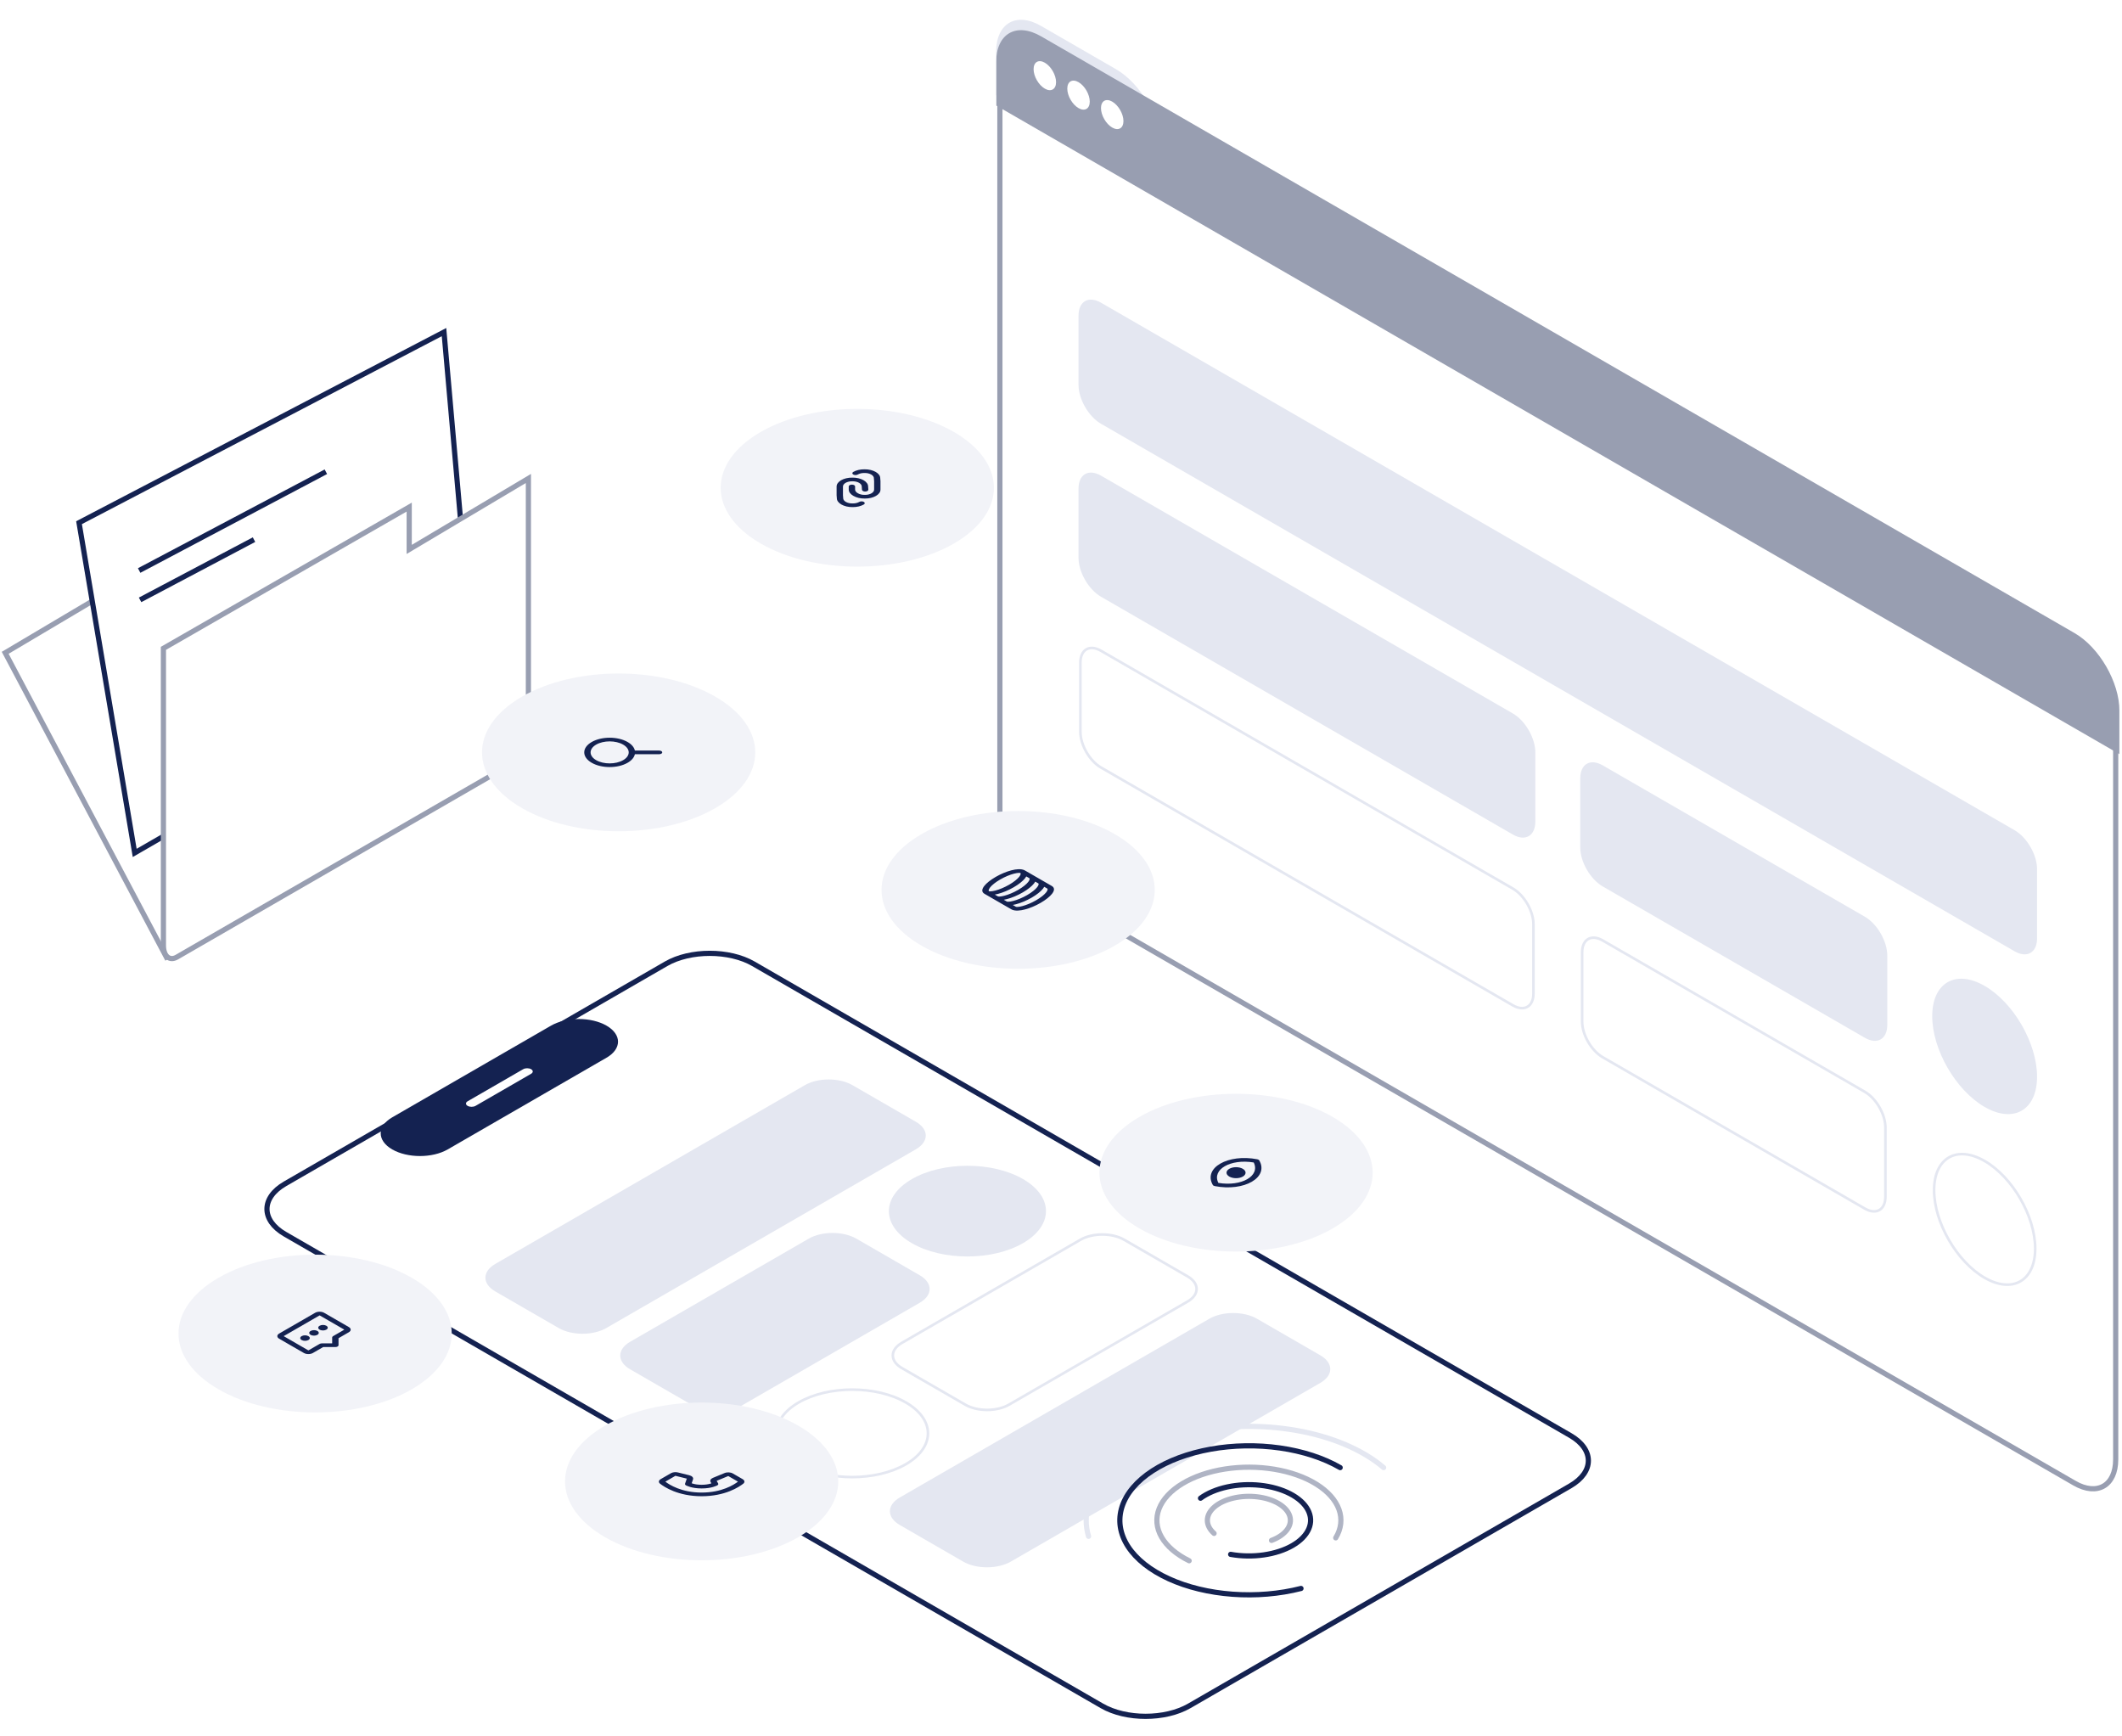 <svg width="818" height="669" viewBox="0 0 818 669" fill="none" xmlns="http://www.w3.org/2000/svg">
<path d="M142.696 168.153L2 251.617L64.122 368.898L194.431 293.665L142.696 168.153Z" fill="white"/>
<path d="M142.696 168.153L2 251.617L64.122 368.898L194.431 293.665L142.696 168.153Z" stroke="#989EB1" stroke-width="2"/>
<path d="M171.16 128L30.465 201.464L51.924 328.745L182.232 253.512L171.16 128Z" fill="white"/>
<path d="M171.16 128L30.465 201.464L51.924 328.745L182.232 253.512L171.16 128Z" stroke="#142251" stroke-width="2"/>
<path d="M157.742 211.767L157.742 195.453L62.996 249.894L62.996 364.358C62.996 368.521 65.321 370.555 68.189 368.899L198.498 293.665C201.366 292.009 203.691 287.291 203.691 283.127L203.691 184.419L157.742 211.767Z" fill="white" stroke="#989EB1" stroke-width="2"/>
<path d="M53.643 219.899L125.617 181.829" stroke="#142251" stroke-width="2"/>
<path d="M54 231.211L97.916 208" stroke="#142251" stroke-width="2"/>
<g clip-path="url(#clip0_0_2500)">
<path d="M256.766 371.483L109.888 456.283C100.594 461.649 100.587 470.346 109.875 475.708L424.792 657.525C434.079 662.887 449.143 662.884 458.437 657.517L605.315 572.717C614.61 567.351 614.616 558.654 605.329 553.292L290.412 371.475C281.125 366.113 266.061 366.116 256.766 371.483Z" fill="white" stroke="#142251" stroke-width="2"/>
<path d="M212.399 395.333L151.2 430.667C145.285 434.082 145.281 439.616 151.191 443.028C157.101 446.441 166.687 446.438 172.602 443.023L233.801 407.69C239.716 404.275 239.72 398.741 233.81 395.328C227.9 391.916 218.314 391.918 212.399 395.333Z" fill="#142251"/>
<path d="M201.68 412.112L180.26 424.479C179.415 424.967 179.415 425.757 180.259 426.245C181.103 426.732 182.473 426.732 183.318 426.244L204.738 413.878C205.583 413.39 205.583 412.599 204.739 412.112C203.895 411.624 202.525 411.624 201.68 412.112Z" fill="white"/>
<path d="M416.508 477.843L347.659 517.593C343.012 520.276 343.009 524.625 347.652 527.306L372.112 541.427C376.755 544.108 384.287 544.106 388.935 541.423L457.784 501.673C462.431 498.99 462.434 494.642 457.79 491.961L433.331 477.839C428.687 475.158 421.155 475.16 416.508 477.843Z" stroke="#E4E7F1"/>
<path d="M349.172 540.55C337.774 533.969 319.287 533.973 307.879 540.559C296.472 547.145 296.464 557.819 307.862 564.4C319.26 570.98 337.748 570.976 349.155 564.39C360.562 557.804 360.57 547.13 349.172 540.55Z" stroke="#E4E7F1"/>
<path d="M311.748 477.426L242.899 517.176C237.829 520.103 237.825 524.847 242.891 527.772L267.351 541.893C272.416 544.818 280.633 544.816 285.703 541.889L354.552 502.139C359.622 499.212 359.625 494.468 354.559 491.543L330.1 477.422C325.034 474.497 316.818 474.499 311.748 477.426Z" fill="#E4E7F1"/>
<path d="M394.349 454.449C382.529 447.625 363.357 447.63 351.527 454.46C339.697 461.289 339.689 472.358 351.51 479.183C363.33 486.007 382.502 486.002 394.331 479.173C406.161 472.343 406.169 461.274 394.349 454.449Z" fill="#E4E7F1"/>
<path d="M310.26 418.267L190.922 487.167C185.852 490.094 185.849 494.838 190.915 497.763L215.374 511.885C220.44 514.809 228.656 514.807 233.726 511.88L353.065 442.98C358.135 440.053 358.138 435.309 353.072 432.385L328.613 418.263C323.547 415.338 315.33 415.34 310.26 418.267Z" fill="#E4E7F1"/>
<path d="M466.19 508.293L346.852 577.193C341.782 580.121 341.779 584.864 346.844 587.789L371.304 601.911C376.37 604.836 384.586 604.834 389.656 601.906L508.994 533.006C514.064 530.079 514.068 525.336 509.002 522.411L484.542 508.289C479.477 505.364 471.26 505.366 466.19 508.293Z" fill="#E4E7F1"/>
<path d="M501.516 612.256C493.231 614.372 484.102 615.141 475.118 614.482C466.133 613.823 457.633 611.76 450.535 608.516C443.436 605.272 438.007 600.969 434.834 596.072C431.663 591.176 430.866 585.87 432.533 580.73C434.2 575.589 438.266 570.807 444.292 566.9C450.318 562.993 458.077 560.109 466.73 558.561C475.383 557.011 484.603 556.855 493.395 558.109C502.187 559.362 510.216 561.978 516.618 565.675" stroke="#142251" stroke-width="2" stroke-linecap="round"/>
<path d="M419.617 592.164C417.184 584.007 419.667 575.611 426.652 568.378C433.636 561.143 444.702 555.508 458.005 552.41C471.307 549.312 486.043 548.938 499.756 551.35C513.472 553.764 525.335 558.817 533.373 565.67" stroke="#E4E7F1" stroke-width="2" stroke-linecap="round"/>
<path d="M458.399 601.578C453.488 599.16 449.814 596.013 447.773 592.476C445.733 588.939 445.405 585.146 446.824 581.508C448.243 577.869 451.357 574.524 455.826 571.83C460.296 569.136 465.953 567.198 472.19 566.224C478.426 565.25 485.002 565.277 491.209 566.302C497.418 567.328 503.022 569.312 507.417 572.042C511.812 574.772 514.832 578.144 516.151 581.794C517.47 585.443 517.038 589.232 514.901 592.752" stroke="#AFB4C4" stroke-width="2" stroke-linecap="round"/>
<path d="M462.774 577.475C465.462 575.513 469.027 574.011 473.084 573.132C477.141 572.253 481.534 572.029 485.793 572.487C490.052 572.944 494.012 574.063 497.248 575.725C500.483 577.386 502.872 579.526 504.154 581.914C505.435 584.302 505.565 586.849 504.524 589.277C503.485 591.705 501.317 593.924 498.254 595.695C495.191 597.465 491.35 598.719 487.146 599.322C482.941 599.925 478.531 599.853 474.393 599.116" stroke="#142251" stroke-width="2" stroke-linecap="round"/>
<path d="M468.007 591.032C466.283 589.501 465.384 587.708 465.424 585.881C465.465 584.053 466.444 582.274 468.235 580.766C470.027 579.258 472.553 578.091 475.493 577.413C478.433 576.734 481.654 576.572 484.75 576.95C487.847 577.328 490.679 578.228 492.889 579.536C495.098 580.844 496.586 582.5 497.164 584.297C497.742 586.094 497.384 587.95 496.134 589.629C494.887 591.31 492.803 592.739 490.148 593.735" stroke="#AFB4C4" stroke-width="2" stroke-linecap="round"/>
</g>
<g clip-path="url(#clip1_0_2500)">
<path d="M385.443 35.833L815.569 284.167L815.569 562.5C815.569 572.625 808.461 576.729 799.692 571.667L401.32 341.667C392.552 336.604 385.443 324.292 385.443 314.167L385.443 35.833Z" fill="white" stroke="#989EB1" stroke-width="2"/>
<path d="M384 20C384 8.954 391.755 4.477 401.321 10L430.188 26.667C439.754 32.19 447.509 45.621 447.509 56.667L447.509 73.333L384 36.667L384 20Z" fill="#E4E7F1"/>
<path d="M583.186 342.5L424.415 250.833C420.031 248.302 416.477 250.354 416.477 255.417L416.477 282.083C416.477 287.146 420.031 293.302 424.415 295.833L583.186 387.5C587.571 390.031 591.125 387.979 591.125 382.917L591.125 356.25C591.125 351.187 587.571 345.031 583.186 342.5Z" stroke="#E4E7F1"/>
<path d="M718.864 420.833L617.827 362.5C613.443 359.969 609.889 362.021 609.889 367.083L609.889 393.75C609.889 398.813 613.443 404.969 617.827 407.5L718.864 465.833C723.248 468.365 726.802 466.313 726.802 461.25L726.802 434.583C726.802 429.521 723.248 423.365 718.864 420.833Z" stroke="#E4E7F1"/>
<path d="M784.538 481.25C784.538 468.824 775.814 453.713 765.052 447.5C754.29 441.287 745.566 446.324 745.566 458.75C745.566 471.176 754.29 486.287 765.052 492.5C775.814 498.713 784.538 493.676 784.538 481.25Z" stroke="#E4E7F1"/>
<path d="M583.185 275L424.414 183.333C419.631 180.572 415.754 182.81 415.754 188.333L415.754 215C415.754 220.523 419.631 227.239 424.414 230L583.185 321.667C587.968 324.428 591.846 322.189 591.846 316.667L591.846 290C591.846 284.477 587.968 277.761 583.185 275Z" fill="#E4E7F1"/>
<path d="M776.598 320L424.414 116.667C419.631 113.905 415.754 116.144 415.754 121.667L415.754 148.333C415.754 153.856 419.631 160.572 424.414 163.333L776.598 366.667C781.381 369.428 785.258 367.19 785.258 361.667L785.258 335C785.258 329.477 781.381 322.762 776.598 320Z" fill="#E4E7F1"/>
<path d="M718.863 353.333L617.826 295C613.043 292.239 609.166 294.477 609.166 300L609.166 326.667C609.166 332.19 613.043 338.905 617.826 341.667L718.863 400C723.646 402.761 727.523 400.523 727.523 395L727.523 368.333C727.523 362.81 723.646 356.095 718.863 353.333Z" fill="#E4E7F1"/>
<path d="M785.258 415C785.258 402.113 776.211 386.443 765.051 380C753.891 373.557 744.844 378.78 744.844 391.667C744.844 404.553 753.891 420.223 765.051 426.667C776.211 433.11 785.258 427.887 785.258 415Z" fill="#E4E7F1"/>
<g filter="url(#filter0_i_0_2500)">
<path d="M384 20C384 8.954 391.755 4.477 401.321 10L799.692 240C809.257 245.522 817.013 258.954 817.013 270L817.013 286.667L384 36.667L384 20Z" fill="#989EB1"/>
</g>
<path d="M402.764 34.167C405.155 35.547 407.094 34.428 407.094 31.667C407.094 28.905 405.155 25.547 402.764 24.167C400.372 22.786 398.434 23.905 398.434 26.667C398.434 29.428 400.372 32.786 402.764 34.167Z" fill="white"/>
<path d="M415.754 41.667C418.145 43.047 420.084 41.928 420.084 39.167C420.084 36.405 418.145 33.047 415.754 31.667C413.362 30.286 411.424 31.405 411.424 34.167C411.424 36.928 413.362 40.286 415.754 41.667Z" fill="white"/>
<path d="M428.744 49.167C431.136 50.547 433.074 49.428 433.074 46.667C433.074 43.905 431.136 40.547 428.744 39.167C426.353 37.786 424.414 38.905 424.414 41.667C424.414 44.428 426.353 47.786 428.744 49.167Z" fill="white"/>
</g>
<circle cx="43" cy="43" r="43" transform="matrix(0.866 -0.5 0.866 0.5 256 188)" fill="#F2F3F8"/>
<g clip-path="url(#clip2_0_2500)">
<path d="M328.919 182.9C328.441 182.624 328.441 182.176 328.919 181.9C329.471 181.582 330.123 181.333 330.862 181.15C331.665 180.951 332.447 180.893 333.249 180.893C334.051 180.893 334.833 180.951 335.637 181.15C336.375 181.333 337.028 181.582 337.579 181.9C338.131 182.218 338.562 182.595 338.878 183.021C339.218 183.48 339.321 183.926 339.324 184.383L339.409 185.416C339.41 185.428 339.41 185.439 339.41 185.45L339.41 188.65C339.41 189.113 339.309 189.565 338.965 190.029C338.648 190.455 338.217 190.832 337.666 191.15C337.115 191.468 336.462 191.717 335.724 191.9C334.92 192.099 334.138 192.157 333.336 192.157C332.534 192.157 331.752 192.099 330.948 191.9C330.196 191.714 329.546 191.462 328.919 191.1C328.368 190.782 327.937 190.405 327.62 189.979C327.276 189.515 327.175 189.063 327.175 188.6L327.175 187.5C327.175 187.109 327.723 186.793 328.399 186.793C329.076 186.793 329.624 187.109 329.624 187.5L329.624 188.6C329.624 188.937 329.696 189.185 329.872 189.421C330.075 189.695 330.337 189.918 330.651 190.1C331.063 190.338 331.453 190.486 331.913 190.6C332.322 190.701 332.752 190.743 333.336 190.743C333.92 190.743 334.35 190.701 334.759 190.6C335.233 190.483 335.619 190.332 335.934 190.15C336.248 189.968 336.51 189.745 336.713 189.471C336.889 189.235 336.961 188.987 336.961 188.65L336.961 185.467L336.876 184.434C336.875 184.422 336.874 184.411 336.874 184.4C336.874 184.063 336.802 183.815 336.627 183.579C336.424 183.305 336.162 183.082 335.847 182.9C335.533 182.718 335.146 182.567 334.672 182.45C334.263 182.349 333.833 182.307 333.249 182.307C332.665 182.307 332.235 182.349 331.826 182.45C331.352 182.567 330.966 182.718 330.651 182.9C330.173 183.176 329.397 183.176 328.919 182.9ZM325.975 186.1C325.66 186.282 325.398 186.505 325.195 186.779C325.02 187.015 324.948 187.263 324.948 187.6L324.948 190.883L325.033 191.916C325.034 191.928 325.034 191.939 325.034 191.95C325.034 192.287 325.106 192.535 325.282 192.771C325.485 193.045 325.747 193.268 326.061 193.45C326.376 193.632 326.762 193.783 327.236 193.9C327.645 194.001 328.075 194.043 328.659 194.043C329.243 194.043 329.673 194.001 330.082 193.9C330.556 193.783 330.943 193.632 331.257 193.45C331.736 193.174 332.511 193.174 332.989 193.45C333.468 193.726 333.468 194.174 332.989 194.45C332.438 194.768 331.785 195.017 331.047 195.2C330.243 195.399 329.461 195.457 328.659 195.457C327.858 195.457 327.075 195.399 326.272 195.2C325.533 195.017 324.881 194.768 324.329 194.45C323.778 194.132 323.347 193.755 323.03 193.329C322.69 192.87 322.587 192.424 322.585 191.967L322.5 190.934C322.499 190.922 322.498 190.911 322.498 190.9L322.498 187.6C322.498 187.137 322.599 186.685 322.944 186.221C323.26 185.795 323.691 185.418 324.243 185.1C324.794 184.782 325.447 184.533 326.185 184.35C326.988 184.151 327.771 184.093 328.573 184.093C329.374 184.093 330.157 184.151 330.96 184.35C331.699 184.533 332.351 184.782 332.903 185.1C333.454 185.418 333.885 185.795 334.202 186.221C334.542 186.68 334.645 187.127 334.647 187.584L334.733 188.719C334.762 189.109 334.238 189.439 333.562 189.456C332.886 189.473 332.315 189.171 332.285 188.781L332.199 187.631C332.198 187.62 332.198 187.61 332.198 187.6C332.198 187.263 332.126 187.015 331.95 186.779C331.747 186.505 331.485 186.282 331.171 186.1C330.856 185.918 330.47 185.767 329.995 185.65C329.587 185.549 329.157 185.507 328.573 185.507C327.989 185.507 327.559 185.549 327.15 185.65C326.676 185.767 326.289 185.918 325.975 186.1Z" fill="#142251"/>
</g>
<circle cx="43" cy="43" r="43" transform="matrix(0.866 -0.5 0.866 0.5 318 343)" fill="#F2F3F8"/>
<g clip-path="url(#clip3_0_2500)">
<path d="M381.22 343.5C381.242 343.513 381.375 343.579 381.836 343.563C382.294 343.548 382.929 343.451 383.713 343.245C385.272 342.836 387.177 342.06 389.014 341C390.851 339.939 392.194 338.839 392.903 337.939C393.259 337.487 393.427 337.12 393.454 336.856C393.482 336.59 393.366 336.513 393.344 336.5C393.322 336.487 393.188 336.42 392.728 336.436C392.269 336.452 391.634 336.549 390.85 336.754C389.292 337.163 387.387 337.939 385.55 339C383.713 340.06 382.369 341.16 381.661 342.06C381.304 342.513 381.137 342.879 381.109 343.144C381.082 343.41 381.197 343.487 381.22 343.5ZM379.488 344.5C378.792 344.098 378.612 343.557 378.664 343.059C378.716 342.56 379.003 342.018 379.431 341.475C380.289 340.384 381.828 339.148 383.818 338C385.807 336.851 387.948 335.963 389.837 335.467C390.777 335.22 391.717 335.054 392.581 335.024C393.443 334.994 394.381 335.098 395.076 335.5L398.54 337.5L402.004 339.5L405.468 341.5C406.164 341.901 406.343 342.443 406.292 342.94C406.24 343.439 405.952 343.982 405.525 344.525C404.667 345.615 403.128 346.851 401.138 348C399.149 349.148 397.008 350.037 395.119 350.533C394.179 350.779 393.239 350.945 392.375 350.975C391.513 351.005 390.575 350.901 389.88 350.5L386.416 348.5L382.952 346.5L379.488 344.5ZM384.684 345.5C384.706 345.513 384.839 345.579 385.3 345.563C385.759 345.548 386.393 345.451 387.177 345.245C388.736 344.836 390.641 344.06 392.478 343C394.315 341.939 395.658 340.839 396.367 339.939C396.723 339.487 396.891 339.12 396.918 338.856C396.946 338.59 396.83 338.513 396.808 338.5L395.61 337.808C395.484 338.044 395.322 338.284 395.133 338.525C394.274 339.615 392.735 340.851 390.746 342C388.756 343.148 386.616 344.037 384.727 344.533C384.311 344.642 383.895 344.735 383.485 344.808L384.684 345.5ZM386.949 346.808L388.148 347.5C388.17 347.513 388.304 347.579 388.764 347.563C389.223 347.548 389.857 347.451 390.641 347.245C392.2 346.836 394.105 346.06 395.942 345C397.779 343.939 399.123 342.839 399.831 341.939C400.187 341.487 400.355 341.12 400.382 340.856C400.41 340.59 400.294 340.513 400.272 340.5L399.074 339.808C398.948 340.044 398.786 340.284 398.597 340.525C397.738 341.615 396.199 342.851 394.21 344C392.22 345.148 390.08 346.037 388.191 346.533C387.775 346.642 387.359 346.735 386.949 346.808ZM390.413 348.808L391.612 349.5C391.634 349.513 391.768 349.579 392.228 349.563C392.687 349.548 393.322 349.451 394.105 349.245C395.664 348.836 397.569 348.06 399.406 347C401.243 345.939 402.587 344.839 403.295 343.939C403.651 343.487 403.819 343.12 403.847 342.856C403.874 342.59 403.758 342.513 403.736 342.5L402.538 341.808C402.412 342.044 402.25 342.284 402.061 342.525C401.202 343.615 399.664 344.851 397.674 346C395.685 347.148 393.544 348.037 391.655 348.533C391.239 348.642 390.823 348.735 390.413 348.808Z" fill="#142251"/>
</g>
<circle cx="43" cy="43" r="43" transform="matrix(0.866 -0.5 0.866 0.5 164 290)" fill="#F2F3F8"/>
<g clip-path="url(#clip4_0_2500)">
<path d="M229.818 287C226.948 288.657 226.948 291.343 229.818 293C232.687 294.657 237.34 294.657 240.21 293C243.08 291.343 243.08 288.657 240.21 287C237.34 285.343 232.687 285.343 229.818 287ZM228.086 294C224.259 291.791 224.259 288.209 228.086 286C231.912 283.791 238.116 283.791 241.942 286C243.543 286.924 244.474 288.089 244.735 289.293L254.066 289.293C254.743 289.293 255.291 289.609 255.291 290C255.291 290.391 254.743 290.707 254.066 290.707L244.735 290.707C244.474 291.911 243.543 293.076 241.942 294C238.116 296.209 231.912 296.209 228.086 294Z" fill="#142251"/>
</g>
<circle cx="43" cy="43" r="43" transform="matrix(0.866 -0.5 0.866 0.5 196 571)" fill="#F2F3F8"/>
<g clip-path="url(#clip5_0_2500)">
<path d="M256.477 571.083L260.365 568.838L264.752 569.924L264.081 571.861C264.001 572.093 264.126 572.333 264.416 572.5C264.499 572.545 264.417 572.5 264.417 572.5L264.418 572.501L264.419 572.502L264.424 572.505L264.435 572.511C264.443 572.515 264.453 572.521 264.464 572.527C264.488 572.54 264.519 572.556 264.556 572.575C264.632 572.613 264.737 572.664 264.872 572.722C265.14 572.838 265.527 572.986 266.033 573.132C267.049 573.426 268.534 573.707 270.478 573.707C272.422 573.707 273.907 573.426 274.923 573.132C275.429 572.986 275.816 572.838 276.084 572.722C276.219 572.664 276.324 572.613 276.399 572.575C276.437 572.556 276.468 572.54 276.491 572.527C276.503 572.521 276.513 572.515 276.521 572.511L276.532 572.505L276.536 572.502L276.538 572.501L276.539 572.5C276.539 572.5 276.631 572.442 276.54 572.5C276.868 572.311 276.983 572.03 276.836 571.776L276.256 570.772L280.738 568.923L284.479 571.083C282.915 572.292 278.238 575.293 270.478 575.293C262.718 575.293 258.041 572.292 256.477 571.083ZM266.633 571.706L267.154 570.201C267.381 569.545 266.782 568.887 265.717 568.624L261.33 567.539C260.41 567.311 259.342 567.43 258.633 567.838L254.7 570.11C253.913 570.564 253.719 571.307 254.443 571.874C256.092 573.165 261.426 576.707 270.478 576.707C279.53 576.707 284.864 573.165 286.513 571.874C287.237 571.307 287.043 570.564 286.256 570.11L282.47 567.923C281.623 567.435 280.288 567.371 279.314 567.773L274.832 569.621C273.957 569.982 273.592 570.63 273.932 571.219L274.232 571.739C274.115 571.78 273.98 571.823 273.827 571.867C273.111 572.074 271.998 572.293 270.478 572.293C268.957 572.293 267.845 572.074 267.129 571.867C266.935 571.812 266.77 571.756 266.633 571.706Z" fill="#142251"/>
</g>
<circle cx="43" cy="43" r="43" transform="matrix(0.866 -0.5 0.866 0.5 47 514)" fill="#F2F3F8"/>
<g clip-path="url(#clip6_0_2500)">
<path d="M107.622 516C106.665 515.448 106.665 514.552 107.622 514L121.478 506C122.435 505.448 123.986 505.448 124.942 506L134.468 511.5C135.425 512.052 135.425 512.948 134.468 513.5L130.497 515.793L130.497 518.5C130.497 518.891 129.949 519.207 129.272 519.207L124.583 519.207L120.612 521.5C119.655 522.052 118.104 522.052 117.148 521.5L107.622 516ZM123.21 507L109.354 515L118.88 520.5L123.21 518C123.44 517.867 123.751 517.793 124.076 517.793H128.047L128.047 515.5C128.047 515.312 128.177 515.133 128.406 515L132.736 512.5L123.21 507Z" fill="#142251"/>
<path d="M122.344 513C123.061 513.414 123.061 514.086 122.344 514.5C121.627 514.914 120.463 514.914 119.746 514.5C119.028 514.086 119.028 513.414 119.746 513C120.463 512.586 121.627 512.586 122.344 513Z" fill="#142251"/>
<path d="M125.808 511C126.526 511.414 126.526 512.086 125.808 512.5C125.091 512.914 123.927 512.914 123.21 512.5C122.493 512.086 122.493 511.414 123.21 511C123.927 510.586 125.091 510.586 125.808 511Z" fill="#142251"/>
<path d="M118.88 515C119.597 515.414 119.597 516.086 118.88 516.5C118.162 516.914 116.999 516.914 116.282 516.5C115.564 516.086 115.564 515.414 116.282 515C116.999 514.586 118.162 514.586 118.88 515Z" fill="#142251"/>
</g>
<circle cx="43" cy="43" r="43" transform="matrix(0.866 -0.5 0.866 0.5 402 452)" fill="#F2F3F8"/>
<g clip-path="url(#clip7_0_2500)">
<path d="M479.076 450.5C480.511 451.328 480.511 452.672 479.076 453.5C477.641 454.328 475.315 454.328 473.88 453.5C472.445 452.672 472.445 451.328 473.88 450.5C475.315 449.672 477.641 449.672 479.076 450.5Z" fill="#142251"/>
<path d="M484.659 446.829C479.052 445.75 473.796 446.548 470.416 448.5C467.036 450.452 465.653 453.486 467.522 456.724C467.644 456.935 467.931 457.1 468.296 457.171C473.904 458.25 479.16 457.452 482.54 455.5C485.92 453.548 487.303 450.514 485.434 447.276C485.312 447.065 485.025 446.9 484.659 446.829ZM480.808 454.5C478.237 455.984 474.207 456.691 469.662 455.935C468.354 453.311 469.577 450.984 472.148 449.5C474.719 448.016 478.749 447.309 483.294 448.065C484.602 450.689 483.379 453.016 480.808 454.5Z" fill="#142251"/>
</g>
<defs>
<filter id="filter0_i_0_2500" x="384" y="7.635" width="433.013" height="283.032" filterUnits="userSpaceOnUse" color-interpolation-filters="sRGB">
<feFlood flood-opacity="0" result="BackgroundImageFix"/>
<feBlend mode="normal" in="SourceGraphic" in2="BackgroundImageFix" result="shape"/>
<feColorMatrix in="SourceAlpha" type="matrix" values="0 0 0 0 0 0 0 0 0 0 0 0 0 0 0 0 0 0 127 0" result="hardAlpha"/>
<feOffset dy="4"/>
<feGaussianBlur stdDeviation="2"/>
<feComposite in2="hardAlpha" operator="arithmetic" k2="-1" k3="1"/>
<feColorMatrix type="matrix" values="0 0 0 0 1 0 0 0 0 1 0 0 0 0 1 0 0 0 0.25 0"/>
<feBlend mode="normal" in2="shape" result="effect1_innerShadow_0_2500"/>
</filter>
<clipPath id="clip0_0_2500">
<rect width="212" height="406" fill="white" transform="matrix(0.866 -0.5 0.866 0.5 90 466)"/>
</clipPath>
<clipPath id="clip1_0_2500">
<rect width="500" height="333.333" fill="white" transform="matrix(0.866 0.5 -2.20305e-08 1 384 0)"/>
</clipPath>
<clipPath id="clip2_0_2500">
<rect width="24" height="24" fill="white" transform="matrix(0.866 -0.5 0.866 0.5 309.693 188)"/>
</clipPath>
<clipPath id="clip3_0_2500">
<rect width="24" height="24" fill="white" transform="matrix(0.866 -0.5 0.866 0.5 371.693 343)"/>
</clipPath>
<clipPath id="clip4_0_2500">
<rect width="24" height="24" fill="white" transform="matrix(0.866 -0.5 0.866 0.5 217.693 290)"/>
</clipPath>
<clipPath id="clip5_0_2500">
<rect width="24" height="24" fill="white" transform="matrix(0.866 -0.5 0.866 0.5 249.693 571)"/>
</clipPath>
<clipPath id="clip6_0_2500">
<rect width="24" height="24" fill="white" transform="matrix(0.866 -0.5 0.866 0.5 100.693 514)"/>
</clipPath>
<clipPath id="clip7_0_2500">
<rect width="24" height="24" fill="white" transform="matrix(0.866 -0.5 0.866 0.5 455.693 452)"/>
</clipPath>
</defs>
</svg>
